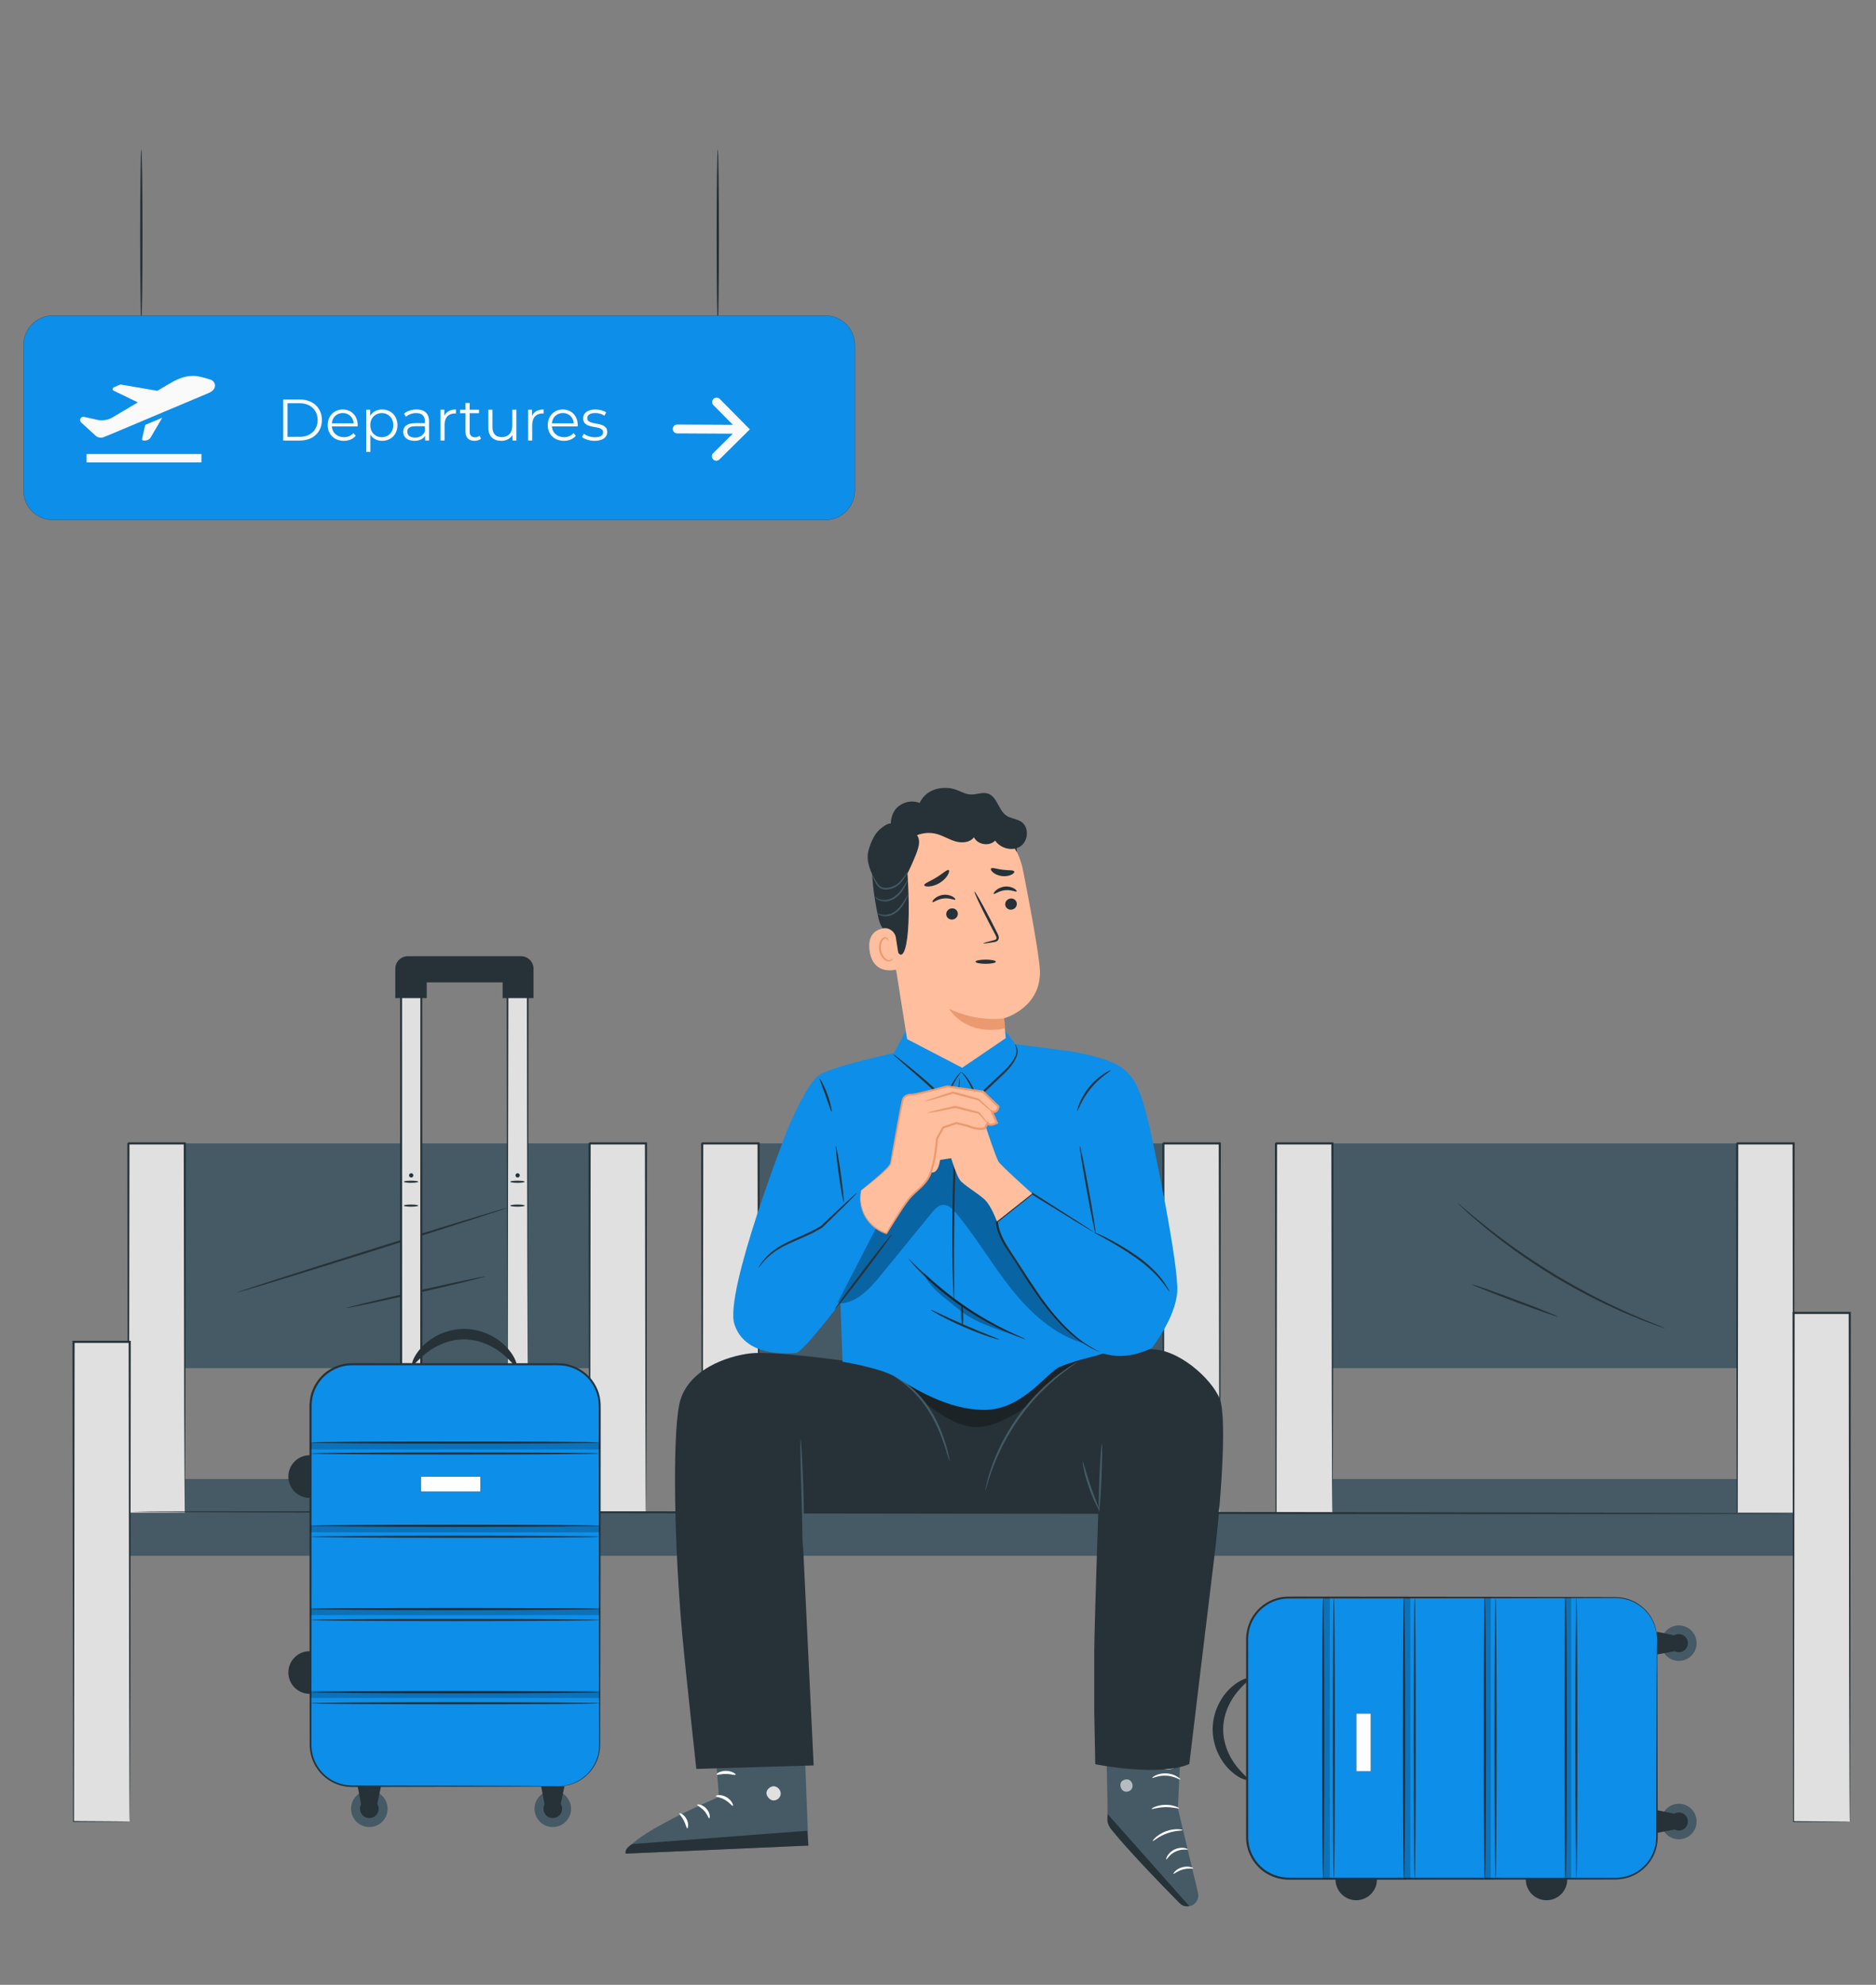 <svg width="452" height="478" viewBox="0 0 452 478" fill="none" xmlns="http://www.w3.org/2000/svg">
<rect x="0" y="0" width="452" height="478" fill="#808080" stroke="none"/>
<path d="M300.98 404.224C301.16 404.571 299.734 405.472 298.119 407.44C296.506 409.361 294.771 412.57 294.708 416.318C294.667 420.069 296.314 423.323 297.873 425.288C299.433 427.3 300.834 428.239 300.644 428.581C300.525 428.857 298.715 428.465 296.559 426.506C295.491 425.537 294.397 424.162 293.554 422.419C292.711 420.683 292.156 418.558 292.174 416.283C292.219 414.011 292.831 411.902 293.723 410.189C294.612 408.47 295.744 407.126 296.838 406.187C299.048 404.288 300.869 403.946 300.98 404.224Z" fill="#263238"/>
<path d="M399.231 394.71V442.441C399.231 447.956 394.76 452.427 389.245 452.427H310.469C304.954 452.427 300.484 447.956 300.484 442.441V394.71C300.484 389.195 304.954 384.724 310.469 384.724H389.245C394.76 384.724 399.231 389.195 399.231 394.71Z" fill="#0D8EE9"/>
<path d="M399.231 394.71C399.163 394.722 399.316 393.574 398.667 391.575C398.34 390.585 397.759 389.397 396.748 388.248C395.747 387.107 394.313 385.984 392.428 385.357C391.489 385.054 390.455 384.842 389.356 384.84C388.248 384.842 387.086 384.843 385.871 384.845C383.44 384.852 380.8 384.859 377.963 384.867C372.287 384.877 365.826 384.89 358.686 384.904C351.543 384.913 343.72 384.923 335.322 384.935C331.123 384.939 326.78 384.944 322.306 384.947C320.07 384.949 317.799 384.951 315.5 384.953C314.35 384.954 313.192 384.955 312.027 384.956C310.854 384.97 309.693 384.906 308.565 385.148C306.303 385.6 304.192 386.895 302.753 388.77C301.29 390.64 300.586 393.046 300.724 395.495C300.726 400.437 300.728 405.485 300.73 410.622C300.732 420.898 300.733 431.538 300.735 442.434C300.715 445.1 301.869 447.713 303.785 449.505C305.691 451.33 308.312 452.262 310.922 452.176C316.23 452.177 321.461 452.179 326.6 452.18C336.877 452.184 346.792 452.189 356.237 452.194C365.68 452.203 374.655 452.211 383.054 452.217C385.154 452.219 387.217 452.222 389.243 452.224C390.237 452.208 391.215 452.063 392.151 451.788C393.078 451.486 393.952 451.061 394.75 450.535C395.537 449.99 396.232 449.34 396.836 448.624C397.425 447.894 397.896 447.089 398.273 446.253C398.607 445.4 398.865 444.525 398.966 443.631C399.068 442.746 399.049 441.842 399.05 440.946C399.084 426.671 399.111 415.117 399.131 407.115C399.151 403.131 399.168 400.034 399.178 397.917C399.189 396.875 399.198 396.077 399.204 395.525C399.214 394.987 399.231 394.71 399.231 394.71C399.231 394.71 399.249 394.987 399.257 395.525C399.263 396.077 399.272 396.875 399.283 397.917C399.293 400.034 399.31 403.13 399.33 407.115C399.349 415.117 399.377 426.671 399.411 440.946C399.412 441.836 399.435 442.744 399.333 443.675C399.231 444.602 398.966 445.512 398.621 446.399C398.233 447.269 397.747 448.106 397.136 448.866C396.51 449.611 395.79 450.29 394.973 450.858C394.144 451.408 393.236 451.852 392.273 452.169C391.3 452.457 390.281 452.611 389.247 452.63C387.221 452.632 385.157 452.635 383.058 452.637C374.659 452.645 365.684 452.652 356.24 452.66C346.796 452.665 336.881 452.67 326.604 452.675C321.464 452.676 316.235 452.678 310.926 452.679C308.23 452.772 305.435 451.79 303.441 449.872C301.425 447.988 300.211 445.235 300.232 442.433C300.234 431.537 300.236 420.897 300.237 410.621C300.239 405.483 300.241 400.436 300.243 395.494C300.1 393.002 300.841 390.42 302.379 388.478C303.889 386.514 306.105 385.16 308.477 384.689C309.67 384.436 310.876 384.506 312.029 384.493C313.194 384.494 314.353 384.495 315.502 384.496C317.802 384.498 320.072 384.5 322.308 384.502C326.782 384.506 331.125 384.51 335.324 384.514C343.722 384.525 351.545 384.536 358.688 384.545C365.828 384.559 372.289 384.572 377.965 384.583C380.801 384.591 383.442 384.598 385.873 384.604C387.089 384.61 388.252 384.616 389.361 384.62C390.484 384.63 391.539 384.854 392.494 385.17C394.412 385.824 395.861 386.98 396.865 388.15C397.878 389.327 398.451 390.538 398.766 391.543C399.082 392.552 399.184 393.357 399.217 393.895C399.234 394.435 399.231 394.71 399.231 394.71Z" fill="#263238"/>
<path d="M404.5 434.39C406.861 434.39 408.775 436.304 408.775 438.665C408.775 441.026 406.861 442.94 404.5 442.94C402.139 442.94 400.225 441.026 400.225 438.665C400.225 436.303 402.139 434.39 404.5 434.39Z" fill="#455A64"/>
<path d="M331.755 452.427V452.631C331.755 455.387 329.52 457.62 326.765 457.62C324.009 457.62 321.776 455.386 321.776 452.631V452.427H331.755Z" fill="#263238"/>
<path d="M377.604 452.427V452.631C377.604 455.387 375.37 457.621 372.615 457.621C369.859 457.621 367.625 455.386 367.625 452.631V452.427H377.604Z" fill="#263238"/>
<path d="M399.232 441.396L405.507 440.203V437.235L399.232 435.932V441.396Z" fill="#263238"/>
<path d="M404.501 440.847C405.707 440.847 406.684 439.87 406.684 438.664C406.684 437.459 405.707 436.481 404.501 436.481C403.296 436.481 402.318 437.459 402.318 438.664C402.318 439.87 403.296 440.847 404.501 440.847Z" fill="#263238"/>
<path d="M404.5 391.437C406.861 391.437 408.775 393.351 408.775 395.712C408.775 398.073 406.861 399.987 404.5 399.987C402.139 399.987 400.225 398.073 400.225 395.712C400.225 393.35 402.139 391.437 404.5 391.437Z" fill="#455A64"/>
<path d="M399.232 398.442L405.507 397.249V394.281L399.232 392.979V398.442Z" fill="#263238"/>
<path d="M404.501 397.893C405.707 397.893 406.684 396.916 406.684 395.71C406.684 394.505 405.707 393.528 404.501 393.528C403.296 393.528 402.318 394.505 402.318 395.71C402.318 396.916 403.296 397.893 404.501 397.893Z" fill="#263238"/>
<path d="M321.372 384.724C321.513 384.724 321.625 399.882 321.625 418.574C321.625 437.273 321.512 452.427 321.372 452.427C321.233 452.427 321.119 437.273 321.119 418.574C321.119 399.882 321.232 384.724 321.372 384.724Z" fill="#263238"/>
<path d="M318.797 384.725C318.937 384.725 319.05 399.882 319.05 418.574C319.05 437.274 318.936 452.427 318.797 452.427C318.656 452.427 318.544 437.273 318.544 418.574C318.544 399.882 318.656 384.725 318.797 384.725Z" fill="#263238"/>
<path d="M340.853 384.725C340.993 384.725 341.106 399.882 341.106 418.574C341.106 437.274 340.992 452.427 340.853 452.427C340.714 452.427 340.6 437.273 340.6 418.574C340.599 399.882 340.713 384.725 340.853 384.725Z" fill="#263238"/>
<path d="M338.277 384.725C338.417 384.725 338.53 399.882 338.53 418.574C338.53 437.274 338.416 452.427 338.277 452.427C338.137 452.427 338.024 437.273 338.024 418.574C338.023 399.882 338.137 384.725 338.277 384.725Z" fill="#263238"/>
<path d="M360.331 384.724C360.472 384.724 360.584 399.882 360.584 418.574C360.584 437.273 360.472 452.427 360.331 452.427C360.191 452.427 360.078 437.273 360.078 418.574C360.078 399.882 360.191 384.724 360.331 384.724Z" fill="#263238"/>
<path d="M357.758 384.724C357.898 384.724 358.011 399.882 358.011 418.574C358.011 437.273 357.897 452.427 357.758 452.427C357.619 452.427 357.505 437.273 357.505 418.574C357.505 399.882 357.618 384.724 357.758 384.724Z" fill="#263238"/>
<path d="M379.814 384.724C379.954 384.724 380.067 399.882 380.067 418.574C380.067 437.273 379.953 452.427 379.814 452.427C379.674 452.427 379.561 437.273 379.561 418.574C379.56 399.882 379.674 384.724 379.814 384.724Z" fill="#263238"/>
<path d="M377.237 384.725C377.377 384.725 377.49 399.882 377.49 418.574C377.49 437.274 377.376 452.427 377.237 452.427C377.098 452.427 376.984 437.273 376.984 418.574C376.983 399.882 377.097 384.725 377.237 384.725Z" fill="#263238"/>
<path d="M326.776 412.655V426.577H330.295V412.655H326.776Z" fill="white"/>
<path d="M330.32 426.601H326.752V412.63H330.32V426.601ZM326.802 426.552H330.271V412.68H326.802V426.552Z" fill="#263238"/>
<g opacity="0.2">
<path d="M318.796 384.725L318.796 452.427L320.404 452.427L320.404 384.725L318.796 384.725Z" fill="black"/>
</g>
<g opacity="0.2">
<path d="M338.195 384.724L338.195 452.427L339.804 452.427L339.804 384.724L338.195 384.724Z" fill="black"/>
</g>
<g opacity="0.2">
<path d="M357.568 384.724V452.426H359.177V384.724H357.568Z" fill="black"/>
</g>
<g opacity="0.2">
<path d="M376.941 384.724V452.426H378.55V384.724H376.941Z" fill="black"/>
</g>
<path d="M142.028 356.178H44.522V364.514H142.028V356.178Z" fill="#455A64"/>
<path d="M142.03 275.359H43.823V329.484H142.03V275.359Z" fill="#455A64"/>
<path d="M44.522 275.359H30.936V364.514H44.522V275.359Z" fill="#E0E0E0"/>
<path d="M44.523 364.515C44.523 364.515 44.511 364.352 44.506 364.051C44.502 363.73 44.497 363.29 44.49 362.718C44.482 361.532 44.47 359.816 44.456 357.61C44.438 353.161 44.413 346.736 44.382 338.743C44.354 322.758 44.316 300.509 44.272 275.361L44.523 275.612C40.174 275.613 35.593 275.613 30.941 275.614H30.939H30.938L31.19 275.361C31.134 313.769 31.085 347.235 31.06 364.516L30.936 364.391C35.301 364.421 38.681 364.446 40.99 364.461C42.129 364.474 43.003 364.484 43.613 364.491C44.208 364.498 44.523 364.515 44.523 364.515C44.523 364.515 44.24 364.53 43.66 364.539C43.056 364.546 42.191 364.556 41.064 364.568C38.737 364.585 35.334 364.608 30.936 364.638L30.812 364.639V364.514C30.787 347.233 30.738 313.768 30.683 275.359L30.936 275.106H30.939H30.941C35.594 275.107 40.174 275.107 44.523 275.108H44.775L44.774 275.359C44.73 300.578 44.692 322.891 44.664 338.922C44.633 346.889 44.608 353.294 44.59 357.73C44.575 359.913 44.564 361.61 44.556 362.783C44.549 363.34 44.543 363.771 44.539 364.083C44.535 364.374 44.523 364.515 44.523 364.515Z" fill="#263238"/>
<path d="M155.642 275.359H142.055V364.514H155.642V275.359Z" fill="#E0E0E0"/>
<path d="M155.642 364.515C155.642 364.515 155.63 364.352 155.626 364.051C155.622 363.73 155.616 363.29 155.609 362.718C155.601 361.532 155.59 359.816 155.575 357.61C155.557 353.161 155.533 346.736 155.501 338.743C155.473 322.758 155.435 300.509 155.391 275.361L155.642 275.612C151.293 275.613 146.712 275.613 142.061 275.614H142.058H142.057H142.056L142.309 275.361C142.253 313.769 142.205 347.235 142.179 364.516L142.055 364.391C146.42 364.421 149.8 364.446 152.11 364.461C153.248 364.474 154.122 364.484 154.732 364.491C155.327 364.498 155.642 364.515 155.642 364.515C155.642 364.515 155.359 364.53 154.779 364.539C154.175 364.546 153.31 364.556 152.184 364.568C149.857 364.585 146.453 364.608 142.056 364.638L141.931 364.639V364.514C141.906 347.233 141.857 313.768 141.802 275.359L142.056 275.106H142.057H142.058H142.061C146.713 275.107 151.293 275.107 155.642 275.108H155.894L155.893 275.359C155.849 300.578 155.811 322.891 155.783 338.922C155.752 346.889 155.727 353.294 155.71 357.73C155.696 359.913 155.684 361.61 155.676 362.783C155.669 363.34 155.664 363.771 155.66 364.083C155.654 364.374 155.642 364.515 155.642 364.515Z" fill="#263238"/>
<path d="M280.28 356.178H182.773V364.514H280.28V356.178Z" fill="#263238"/>
<path d="M280.28 275.359H182.073V329.484H280.28V275.359Z" fill="#455A64"/>
<path d="M182.773 275.359H169.187V364.514H182.773V275.359Z" fill="#E0E0E0"/>
<path d="M182.775 364.515C182.775 364.515 182.763 364.352 182.758 364.051C182.754 363.73 182.748 363.29 182.742 362.718C182.734 361.532 182.722 359.816 182.708 357.61C182.69 353.161 182.666 346.736 182.634 338.743C182.606 322.758 182.567 300.509 182.524 275.361L182.775 275.612C178.426 275.613 173.845 275.613 169.193 275.614H169.19H169.188L169.441 275.361C169.386 313.769 169.337 347.235 169.312 364.516L169.187 364.391C173.553 364.421 176.933 364.446 179.243 364.461C180.382 364.474 181.256 364.484 181.866 364.491C182.459 364.498 182.775 364.515 182.775 364.515C182.775 364.515 182.492 364.53 181.912 364.539C181.307 364.546 180.443 364.556 179.316 364.568C176.989 364.585 173.585 364.608 169.188 364.638L169.064 364.639V364.514C169.038 347.233 168.99 313.768 168.934 275.359L169.188 275.106H169.189H169.193C173.846 275.107 178.426 275.107 182.775 275.108H183.027V275.359C182.983 300.578 182.945 322.891 182.917 338.922C182.886 346.889 182.86 353.294 182.844 357.73C182.829 359.913 182.818 361.61 182.81 362.783C182.803 363.34 182.797 363.771 182.793 364.083C182.786 364.374 182.775 364.515 182.775 364.515Z" fill="#263238"/>
<path d="M293.891 275.359H280.304V364.514H293.891V275.359Z" fill="#E0E0E0"/>
<path d="M293.89 364.515C293.89 364.515 293.878 364.353 293.873 364.051C293.869 363.731 293.863 363.29 293.856 362.719C293.849 361.532 293.837 359.817 293.822 357.61C293.805 353.161 293.78 346.736 293.748 338.744C293.721 322.758 293.682 300.509 293.638 275.361L293.89 275.612C289.54 275.613 284.96 275.613 280.308 275.614H280.305H280.304L280.556 275.361C280.501 313.769 280.452 347.236 280.427 364.516L280.302 364.392C284.668 364.422 288.048 364.446 290.357 364.462C291.496 364.474 292.369 364.484 292.98 364.492C293.574 364.499 293.89 364.515 293.89 364.515C293.89 364.515 293.606 364.531 293.026 364.539C292.422 364.546 291.558 364.556 290.431 364.569C288.104 364.585 284.701 364.609 280.303 364.639L280.179 364.64V364.514C280.153 347.234 280.105 313.768 280.049 275.359L280.303 275.106H280.305H280.308C284.961 275.107 289.54 275.107 293.89 275.108H294.142L294.141 275.359C294.097 300.578 294.059 322.891 294.031 338.922C293.999 346.889 293.974 353.294 293.957 357.73C293.942 359.913 293.93 361.61 293.923 362.783C293.916 363.34 293.91 363.772 293.906 364.083C293.901 364.374 293.89 364.515 293.89 364.515Z" fill="#263238"/>
<path d="M418.531 356.178H321.025V364.514H418.531V356.178Z" fill="#455A64"/>
<path d="M418.531 275.359H320.324V329.484H418.531V275.359Z" fill="#455A64"/>
<path d="M321.026 275.359H307.44V364.514H321.026V275.359Z" fill="#E0E0E0"/>
<path d="M321.027 364.515C321.027 364.515 321.016 364.352 321.011 364.051C321.007 363.73 321.001 363.29 320.994 362.718C320.986 361.532 320.975 359.816 320.96 357.61C320.943 353.161 320.918 346.736 320.886 338.743C320.858 322.758 320.82 300.509 320.776 275.361L321.027 275.612C316.678 275.613 312.098 275.613 307.446 275.614H307.443H307.442H307.441L307.694 275.361C307.639 313.769 307.59 347.235 307.565 364.516L307.44 364.391C311.806 364.421 315.185 364.446 317.495 364.461C318.633 364.474 319.507 364.484 320.117 364.491C320.712 364.498 321.027 364.515 321.027 364.515C321.027 364.515 320.744 364.53 320.164 364.539C319.56 364.546 318.696 364.556 317.569 364.568C315.242 364.585 311.838 364.608 307.441 364.638L307.316 364.639V364.514C307.291 347.233 307.242 313.768 307.187 275.359L307.441 275.106H307.442H307.443H307.446C312.099 275.107 316.678 275.107 321.027 275.108H321.279L321.278 275.359C321.235 300.578 321.197 322.891 321.168 338.922C321.137 346.889 321.112 353.294 321.095 357.73C321.08 359.913 321.068 361.61 321.06 362.783C321.054 363.34 321.048 363.771 321.044 364.083C321.039 364.374 321.027 364.515 321.027 364.515Z" fill="#263238"/>
<path d="M432.143 275.359H418.557V364.514H432.143V275.359Z" fill="#E0E0E0"/>
<path d="M432.143 364.515C432.143 364.515 432.132 364.352 432.127 364.051C432.123 363.731 432.117 363.29 432.11 362.718C432.102 361.532 432.091 359.817 432.076 357.61C432.059 353.161 432.034 346.736 432.002 338.744C431.974 322.758 431.936 300.509 431.892 275.361L432.143 275.612C427.794 275.613 423.214 275.613 418.562 275.614H418.559H418.557L418.81 275.361C418.754 313.769 418.706 347.235 418.681 364.516L418.556 364.391C422.922 364.422 426.301 364.446 428.612 364.461C429.75 364.474 430.624 364.484 431.234 364.492C431.828 364.498 432.143 364.515 432.143 364.515C432.143 364.515 431.86 364.531 431.279 364.539C430.676 364.546 429.811 364.556 428.684 364.568C426.357 364.585 422.953 364.608 418.556 364.639L418.431 364.64V364.514C418.406 347.233 418.357 313.768 418.302 275.359L418.556 275.106H418.557H418.561C423.214 275.107 427.793 275.107 432.142 275.108H432.394V275.359C432.351 300.578 432.312 322.891 432.284 338.922C432.253 346.889 432.228 353.294 432.21 357.73C432.196 359.913 432.184 361.61 432.176 362.783C432.17 363.34 432.164 363.771 432.16 364.083C432.155 364.374 432.143 364.515 432.143 364.515Z" fill="#263238"/>
<path d="M434.631 364.276H20.241V374.682H434.631V364.276Z" fill="#455A64"/>
<path d="M445.677 316.183H432.142V438.69H445.677V316.183Z" fill="#E0E0E0"/>
<path d="M445.676 438.69C445.676 438.69 445.665 438.469 445.659 438.053C445.655 437.624 445.649 437.013 445.641 436.217C445.633 434.593 445.622 432.224 445.606 429.171C445.589 423.044 445.563 414.183 445.531 403.173C445.504 381.166 445.466 350.577 445.423 316.182L445.675 316.434C441.361 316.434 436.781 316.435 432.147 316.435H432.14L432.394 316.182C432.329 370.385 432.275 417.158 432.249 438.689L432.14 438.58C436.524 438.607 439.892 438.627 442.183 438.642C443.317 438.654 444.181 438.661 444.781 438.667C445.368 438.676 445.676 438.69 445.676 438.69C445.676 438.69 445.395 438.703 444.821 438.711C444.227 438.717 443.371 438.726 442.247 438.736C439.941 438.75 436.552 438.771 432.141 438.799L432.032 438.8V438.69C432.007 417.159 431.952 370.386 431.888 316.183V315.93H432.142H432.149C436.783 315.93 441.363 315.931 445.677 315.931H445.93V316.183C445.887 350.65 445.849 381.303 445.822 403.357C445.79 414.343 445.765 423.183 445.747 429.296C445.733 432.324 445.72 434.673 445.712 436.284C445.704 437.066 445.7 437.666 445.695 438.087C445.688 438.492 445.676 438.69 445.676 438.69Z" fill="#263238"/>
<path d="M31.254 323.154H17.719V438.657H31.254V323.154Z" fill="#E0E0E0"/>
<path d="M31.255 438.657C31.255 438.657 31.244 438.447 31.238 438.056C31.234 437.649 31.228 437.075 31.22 436.326C31.212 434.794 31.201 432.563 31.185 429.687C31.168 423.913 31.142 415.563 31.11 405.188C31.083 384.445 31.045 355.608 31.002 323.154L31.254 323.406C26.937 323.406 22.36 323.407 17.725 323.407H17.719L17.973 323.154C17.91 374.043 17.856 418.027 17.83 438.657L17.719 438.546C22.104 438.573 25.471 438.594 27.762 438.609C28.896 438.621 29.76 438.629 30.361 438.635C30.947 438.643 31.255 438.657 31.255 438.657C31.255 438.657 30.975 438.67 30.401 438.678C29.807 438.684 28.951 438.693 27.828 438.704C25.521 438.719 22.133 438.74 17.72 438.768L17.608 438.769V438.657C17.583 418.027 17.529 374.043 17.466 323.154V322.901H17.72H17.726C22.36 322.901 26.937 322.901 31.255 322.901H31.507V323.154C31.464 355.68 31.427 384.582 31.398 405.37C31.367 415.721 31.342 424.051 31.324 429.812C31.309 432.663 31.298 434.874 31.289 436.393C31.282 437.128 31.277 437.692 31.272 438.091C31.267 438.471 31.255 438.657 31.255 438.657Z" fill="#263238"/>
<path d="M432.142 364.514C432.142 364.654 342.529 364.665 232.011 364.539C121.456 364.413 31.862 364.198 31.862 364.058C31.862 363.917 121.456 363.907 232.012 364.032C342.529 364.159 432.142 364.375 432.142 364.514Z" fill="#263238"/>
<path d="M122.113 290.888C122.154 291.021 107.616 295.698 89.644 301.333C71.665 306.97 57.062 311.43 57.02 311.295C56.978 311.162 71.514 306.486 89.492 300.849C107.463 295.216 122.071 290.755 122.113 290.888Z" fill="#263238"/>
<path d="M116.948 307.402C116.979 307.538 109.509 309.35 100.266 311.448C91.02 313.547 83.501 315.136 83.47 315C83.439 314.864 90.907 313.052 100.153 310.954C109.397 308.856 116.917 307.265 116.948 307.402Z" fill="#263238"/>
<path d="M401.24 319.904C401.234 319.92 401.035 319.864 400.662 319.742C400.238 319.597 399.7 319.412 399.036 319.185C397.625 318.699 395.608 317.924 393.144 316.901C390.676 315.885 387.781 314.567 384.617 313.002C381.464 311.416 378.047 309.569 374.554 307.472C371.068 305.359 367.84 303.198 364.965 301.148C362.105 299.078 359.589 297.132 357.539 295.423C355.483 293.721 353.857 292.298 352.77 291.276C352.259 290.795 351.845 290.405 351.519 290.099C351.236 289.825 351.094 289.675 351.106 289.663C351.118 289.65 351.283 289.775 351.588 290.023C351.929 290.311 352.364 290.677 352.901 291.128C354.027 292.103 355.686 293.481 357.764 295.145C359.839 296.814 362.37 298.725 365.235 300.768C368.116 302.79 371.34 304.931 374.814 307.038C378.296 309.127 381.694 310.98 384.826 312.585C387.97 314.167 390.84 315.514 393.284 316.571C395.725 317.634 397.718 318.459 399.105 319C399.756 319.264 400.282 319.478 400.696 319.646C401.059 319.799 401.246 319.887 401.24 319.904Z" fill="#263238"/>
<path d="M375.286 317.06C375.237 317.191 370.578 315.565 364.881 313.428C359.182 311.291 354.603 309.452 354.653 309.321C354.701 309.19 359.36 310.816 365.059 312.953C370.755 315.09 375.334 316.928 375.286 317.06Z" fill="#263238"/>
<path d="M171.412 410.096L173.229 432.734C173.229 432.734 150.828 442.184 150.757 446.4L194.779 444.455L193.396 409.065L171.412 410.096Z" fill="#455A64"/>
<path d="M186.749 430.224C187.611 430.42 188.242 431.351 188.083 432.221C187.924 433.09 186.982 433.74 186.116 433.56C185.25 433.38 184.458 432.285 184.714 431.439C184.97 430.593 186.118 429.891 186.915 430.273" fill="#E0E0E0"/>
<path d="M194.757 444.454L194.478 440.892L152.375 444.09C152.375 444.09 150.453 445.029 150.735 446.4L194.757 444.454Z" fill="#263238"/>
<path d="M172.488 432.542C172.504 432.757 173.583 432.806 174.671 433.451C175.776 434.067 176.363 434.974 176.557 434.88C176.754 434.829 176.376 433.559 175.045 432.801C173.721 432.033 172.432 432.346 172.488 432.542Z" fill="white"/>
<path d="M167.971 434.655C167.931 434.865 168.878 435.19 169.649 436.067C170.445 436.922 170.672 437.897 170.885 437.877C171.089 437.903 171.182 436.638 170.203 435.565C169.235 434.484 167.967 434.45 167.971 434.655Z" fill="white"/>
<path d="M165.577 440.298C165.775 440.335 166.026 439.248 165.422 438.096C164.827 436.939 163.792 436.518 163.709 436.702C163.596 436.884 164.276 437.488 164.758 438.441C165.262 439.382 165.363 440.286 165.577 440.298Z" fill="white"/>
<path d="M172.653 427.336C172.752 427.528 173.724 427.188 174.944 427.216C176.163 427.22 177.127 427.586 177.231 427.397C177.349 427.237 176.39 426.482 174.955 426.468C173.518 426.443 172.54 427.172 172.653 427.336Z" fill="white"/>
<path d="M284.98 410.143L283.799 435.528L288.654 455.876C289.004 457.342 288.039 458.798 286.552 459.048C285.72 459.187 284.877 458.922 284.281 458.322C280.492 454.512 266.623 440.428 266.814 438.575C267.035 436.429 266.283 411.715 266.283 411.715L284.98 410.143Z" fill="#455A64"/>
<path d="M286.549 459.047L266.851 436.86L266.826 437.936C266.805 438.866 267.108 439.775 267.695 440.498C269.264 442.432 273.711 447.677 284.202 458.32C284.812 458.939 285.697 459.213 286.549 459.047Z" fill="#263238"/>
<g opacity="0.6">
<path d="M272.262 428.788C272.889 429.243 273.074 430.21 272.645 430.855C272.216 431.499 271.233 431.695 270.599 431.252C269.966 430.808 269.708 429.653 270.206 429.061C270.704 428.469 271.871 428.301 272.379 428.884" fill="white"/>
</g>
<path d="M280.998 447.809C281.141 447.883 281.745 446.565 283.273 445.886C284.78 445.16 286.175 445.552 286.211 445.395C286.234 445.333 285.917 445.128 285.325 445.03C284.738 444.929 283.876 444.992 283.038 445.379C282.201 445.768 281.596 446.384 281.293 446.897C280.985 447.413 280.936 447.787 280.998 447.809Z" fill="white"/>
<path d="M282.737 451.254C282.856 451.367 283.691 450.56 285.013 450.215C286.329 449.84 287.457 450.11 287.502 449.953C287.578 449.825 286.368 449.257 284.866 449.675C283.36 450.078 282.607 451.183 282.737 451.254Z" fill="white"/>
<path d="M277.741 443.369C277.858 443.493 279.135 442.245 281.145 441.528C283.145 440.78 284.925 440.908 284.935 440.739C284.979 440.604 283.1 440.206 280.954 441.004C278.8 441.779 277.62 443.295 277.741 443.369Z" fill="white"/>
<path d="M277.454 435.623C277.518 435.777 278.935 435.223 280.764 435.201C282.591 435.153 284.029 435.651 284.087 435.494C284.16 435.372 282.717 434.595 280.753 434.642C278.788 434.672 277.376 435.502 277.454 435.623Z" fill="white"/>
<path d="M277.608 428.162C277.683 428.311 279.115 427.497 281.041 427.63C282.971 427.722 284.298 428.695 284.39 428.556C284.433 428.504 284.163 428.178 283.585 427.826C283.012 427.474 282.112 427.135 281.074 427.073C280.035 427.014 279.102 427.245 278.492 427.529C277.877 427.812 277.571 428.104 277.608 428.162Z" fill="white"/>
<path d="M281.035 426.21C281.067 426.211 281.134 425.872 281.093 425.25C281.051 424.633 280.894 423.724 280.388 422.715C280.124 422.236 279.853 421.623 279.152 421.271C278.804 421.094 278.276 421.147 277.968 421.477C277.661 421.797 277.557 422.212 277.539 422.614C277.527 424.227 278.874 425.82 280.683 426.095C282.499 426.338 284.174 425.336 284.928 423.961C285.094 423.604 285.214 423.165 285.027 422.731C284.843 422.293 284.331 422.109 283.967 422.163C283.209 422.257 282.723 422.682 282.272 422.993C281.38 423.676 280.82 424.404 280.492 424.926C280.161 425.452 280.052 425.78 280.081 425.794C280.168 425.863 280.752 424.562 282.505 423.311C282.946 423.025 283.456 422.661 284 422.623C284.265 422.603 284.49 422.714 284.58 422.93C284.672 423.137 284.612 423.454 284.468 423.735C283.831 424.86 282.299 425.77 280.767 425.542C279.241 425.326 278.058 423.924 278.056 422.626C278.059 422.314 278.15 422.001 278.321 421.819C278.49 421.64 278.742 421.597 278.973 421.697C279.463 421.908 279.782 422.449 280.043 422.9C281.066 424.791 280.921 426.234 281.035 426.21Z" fill="white"/>
<path d="M203.31 327.705C203.31 327.705 186.229 325.278 180.734 325.928C175.238 326.578 165.341 329.847 163.65 338.302C161.959 346.758 162.489 373.055 164.429 394.21C165.126 401.8 167.766 425.999 167.766 425.999L196.038 425.153L193.417 370.758V364.058L228.802 361.983L234.364 361.732L264.655 362.938C264.655 362.938 263.642 393.048 263.643 397.91C263.643 402.763 263.643 412.109 263.643 412.109L263.889 424.869C263.889 424.869 279.363 427.986 286.55 424.815C286.55 424.815 291.664 382.188 292.51 375.473C293.89 364.516 295.792 341.772 293.89 336.91C291.987 332.048 283.585 324.425 276.762 324.974C269.94 325.523 231.256 327.425 231.256 327.425L203.31 327.705Z" fill="#263238"/>
<g opacity="0.3">
<path d="M250.479 327.644C247.025 328.869 243.795 330.652 240.393 332.017C236.991 333.381 233.296 334.333 229.673 333.776C225.498 333.136 219.557 330.632 215.403 331.396L219.611 334.48C222.406 337.655 224.466 339.363 228.137 341.433C230.428 342.724 232.973 343.735 235.603 343.679C237.918 343.629 240.134 342.758 242.218 341.751C245.161 340.328 248.006 338.567 250.139 336.088C251.493 334.513 253.162 332.677 254.798 331.397C257.033 329.648 259.41 328.549 261.266 326.764C257.737 325.771 253.934 326.419 250.479 327.644Z" fill="black"/>
</g>
<path d="M192.904 346.596C192.939 346.595 192.983 346.957 193.034 347.611C193.082 348.379 193.14 349.302 193.208 350.384C193.335 352.727 193.488 355.964 193.592 359.544C193.698 363.124 193.718 366.368 193.672 368.716C193.65 369.889 193.617 370.839 193.575 371.495C193.535 372.151 193.496 372.513 193.461 372.512C193.426 372.511 193.398 372.148 193.378 371.492C193.36 370.724 193.339 369.799 193.314 368.716C193.252 366.245 193.173 363.069 193.086 359.557C192.981 355.982 192.885 352.742 192.851 350.396C192.833 349.223 192.829 348.273 192.838 347.617C192.847 346.96 192.869 346.597 192.904 346.596Z" fill="#455A64"/>
<path d="M228.802 351.913C228.722 351.933 228.369 350.561 227.661 348.398C226.953 346.239 225.845 343.278 224.058 340.314C222.286 337.336 220.093 335.054 218.348 333.613C216.591 332.176 215.352 331.483 215.404 331.397C215.422 331.367 215.739 331.522 216.301 331.834C216.873 332.13 217.648 332.646 218.572 333.333C220.4 334.721 222.689 337.021 224.492 340.052C226.311 343.07 227.378 346.092 228.004 348.293C228.321 349.395 228.535 350.298 228.658 350.926C228.783 351.554 228.836 351.904 228.802 351.913Z" fill="#455A64"/>
<path d="M259.84 327.857C259.858 327.887 259.413 328.214 258.594 328.779C258.182 329.056 257.681 329.402 257.124 329.835C256.563 330.263 255.903 330.721 255.228 331.3C253.838 332.404 252.27 333.825 250.623 335.494C249.001 337.186 247.314 339.139 245.721 341.327C244.148 343.529 242.825 345.746 241.73 347.82C240.666 349.909 239.812 351.845 239.204 353.513C238.867 354.335 238.64 355.106 238.411 355.774C238.175 356.439 238.006 357.023 237.873 357.502C237.595 358.457 237.425 358.982 237.391 358.974C237.357 358.966 237.462 358.425 237.682 357.451C237.786 356.963 237.929 356.368 238.139 355.69C238.345 355.011 238.549 354.226 238.866 353.39C239.437 351.695 240.263 349.727 241.315 347.607C242.396 345.502 243.72 343.255 245.31 341.03C246.918 338.821 248.633 336.856 250.289 335.166C251.97 333.5 253.577 332.094 255.005 331.019C255.699 330.455 256.378 330.013 256.958 329.604C257.535 329.191 258.054 328.867 258.485 328.614C259.341 328.098 259.821 327.827 259.84 327.857Z" fill="#455A64"/>
<path d="M232.549 338.308C232.491 338.328 232.064 337.3 231.554 335.575C231.043 333.853 230.479 331.424 230.138 328.698C229.8 325.97 229.751 323.478 229.824 321.683C229.896 319.886 230.058 318.784 230.119 318.789C230.197 318.795 230.162 319.903 230.183 321.687C230.201 323.472 230.307 325.936 230.641 328.636C230.979 331.334 231.481 333.749 231.9 335.484C232.319 337.218 232.623 338.284 232.549 338.308Z" fill="#263238"/>
<path d="M265.477 347.712C265.617 347.718 265.579 351.396 265.393 355.928C265.206 360.461 264.942 364.13 264.802 364.124C264.662 364.119 264.7 360.441 264.887 355.907C265.072 351.376 265.337 347.707 265.477 347.712Z" fill="#455A64"/>
<path d="M260.862 352.021C261.007 351.989 261.673 354.677 262.783 357.895C263.883 361.118 265.008 363.647 264.874 363.712C264.757 363.772 263.416 361.317 262.305 358.059C261.183 354.807 260.734 352.044 260.862 352.021Z" fill="#455A64"/>
<path d="M215.404 253.588C215.404 253.588 200.525 256.796 197.387 258.887C194.249 260.98 189.615 272.312 189.615 272.312C189.615 272.312 174.441 311.178 176.951 318.919C179.462 326.66 189.293 326.032 191.803 325.823C194.314 325.613 214.606 297.581 214.606 297.581C214.606 297.581 205.611 293.607 207.702 285.448L203.314 289.912L207.984 264.54L215.404 253.588Z" fill="#0D8EE9"/>
<path d="M276.272 268.546C273.485 257.963 271.5 255.744 258.336 253.232L244.592 251.445L242.322 248.371H218.173L215.405 253.587L212.795 254.529L201.323 275.012L202.338 309.723L202.997 327.939C202.997 327.939 212.201 329.404 215.967 331.71C219.732 334.017 228.265 339.655 237.393 339.526C246.475 339.396 252.2 330.531 255.337 329.174C258.475 327.817 263.971 326.514 263.971 326.514L265.86 325.927C264.841 325.581 266.745 326.449 265.86 325.927C271.718 327.913 277.575 324.566 277.575 324.566C277.575 324.566 283.224 317.365 283.643 311.089C284.061 304.814 277.831 274.464 276.272 268.546Z" fill="#0D8EE9"/>
<path d="M206.487 287.26C206.508 287.281 206.3 287.521 205.902 287.94C205.429 288.422 204.852 289.009 204.169 289.704C202.68 291.193 200.574 293.257 198.145 295.605L198.125 295.624L198.102 295.638C197.189 296.182 196.216 296.734 195.183 297.221C193.296 298.14 191.441 298.857 189.82 299.626C188.192 300.381 186.823 301.237 185.784 302.098C183.694 303.824 182.874 305.363 182.772 305.281C182.743 305.261 182.958 304.898 183.376 304.251C183.825 303.631 184.5 302.728 185.552 301.824C186.587 300.906 187.979 299.993 189.618 299.205C191.25 298.404 193.1 297.672 194.963 296.765C195.986 296.282 196.942 295.743 197.846 295.214L197.805 295.247C200.25 292.918 202.401 290.899 203.95 289.474C204.673 288.82 205.283 288.269 205.785 287.815C206.219 287.435 206.467 287.238 206.487 287.26Z" fill="#263238"/>
<path d="M281.77 311.089C281.694 311.134 281.054 309.976 279.701 308.349C278.363 306.714 276.236 304.684 273.583 302.845C270.928 300.991 268.399 299.5 266.545 298.463C264.69 297.425 263.524 296.81 263.557 296.743C263.572 296.712 263.883 296.825 264.431 297.062C264.979 297.3 265.761 297.665 266.714 298.146C268.619 299.107 271.197 300.56 273.874 302.429C276.564 304.294 278.696 306.408 279.982 308.125C280.632 308.98 281.095 309.715 281.383 310.242C281.669 310.768 281.798 311.074 281.77 311.089Z" fill="#263238"/>
<path d="M260.156 275.962C260.294 275.937 261.259 280.636 262.312 286.458C263.366 292.28 264.108 297.02 263.971 297.044C263.833 297.069 262.867 292.371 261.814 286.547C260.76 280.727 260.018 275.988 260.156 275.962Z" fill="#263238"/>
<path d="M263.559 296.744C263.553 296.754 263.453 296.705 263.266 296.602C263.046 296.475 262.779 296.32 262.45 296.131C261.697 295.677 260.672 295.06 259.392 294.289C256.728 292.647 253.01 290.357 248.581 287.629L248.834 287.616C246.248 289.673 243.386 291.949 240.346 294.366L240.44 294.15C240.607 296.125 241.473 298.063 242.57 299.885C243.813 301.907 245.158 303.837 246.364 305.742C247.587 307.639 248.774 309.46 249.947 311.165C252.276 314.586 254.622 317.492 256.839 319.691C259.044 321.905 261.126 323.374 262.629 324.259C264.126 325.161 265.02 325.548 264.994 325.602C264.987 325.618 264.762 325.526 264.341 325.337C263.925 325.135 263.282 324.891 262.53 324.431C260.985 323.592 258.847 322.151 256.589 319.948C254.318 317.761 251.923 314.852 249.562 311.432C248.375 309.727 247.176 307.905 245.947 306.013C244.732 304.107 243.4 302.204 242.135 300.145C241.022 298.293 240.115 296.281 239.944 294.191L239.933 294.057L240.038 293.974C243.09 291.574 245.965 289.313 248.562 287.269L248.685 287.172L248.816 287.255C253.205 290.046 256.889 292.389 259.529 294.069C260.782 294.883 261.785 295.535 262.523 296.014C262.837 296.226 263.093 296.401 263.303 296.543C263.478 296.665 263.565 296.733 263.559 296.744Z" fill="#263238"/>
<g opacity="0.3">
<path d="M202.478 313.91C206.554 313.69 209.626 310.268 212.209 307.107C216.315 302.083 220.421 297.058 224.526 292.034C225.214 291.192 226.017 290.285 227.098 290.174C228.404 290.04 229.492 291.109 230.336 292.115C235.143 297.848 238.902 304.383 243.544 310.25C248.187 316.116 253.995 321.457 261.184 323.525C256.825 319.937 252.86 315.879 249.607 311.09C245.375 304.86 240.735 299.558 240.192 294.169C239.601 288.295 233.353 283.021 230.366 279.356C229.445 278.225 228.392 277.015 226.952 276.784C225.176 276.5 223.568 277.804 222.319 279.097C216.678 284.938 212.872 292.265 209.145 299.479C206.721 304.17 204.298 308.863 201.874 313.555" fill="black"/>
</g>
<path d="M214.88 297.23C214.991 297.315 212.003 301.436 208.206 306.435C204.409 311.435 201.241 315.419 201.13 315.335C201.018 315.25 204.005 311.129 207.803 306.128C211.6 301.129 214.769 297.145 214.88 297.23Z" fill="#263238"/>
<path d="M203.281 289.535C203.142 289.554 202.608 286.532 202.087 282.784C201.567 279.035 201.256 275.982 201.395 275.963C201.534 275.944 202.069 278.966 202.59 282.715C203.11 286.461 203.421 289.515 203.281 289.535Z" fill="#263238"/>
<path d="M267.646 257.76C267.738 257.897 265.114 259.289 262.854 262.061C260.56 264.806 259.694 267.645 259.542 267.582C259.484 267.566 259.621 266.838 260.067 265.728C260.509 264.622 261.301 263.152 262.464 261.739C263.63 260.329 264.923 259.272 265.926 258.628C266.93 257.98 267.62 257.707 267.646 257.76Z" fill="#263238"/>
<path d="M200.371 267.732C200.23 267.766 199.688 265.948 198.891 263.756C198.101 261.561 197.353 259.818 197.483 259.753C197.603 259.692 198.565 261.357 199.368 263.583C200.177 265.806 200.503 267.703 200.371 267.732Z" fill="#263238"/>
<path d="M244.592 251.446C244.617 251.436 244.812 251.718 245.021 252.308C245.119 252.603 245.218 252.992 245.182 253.453C245.153 253.914 244.978 254.412 244.734 254.913C244.268 255.928 243.459 257.016 242.433 258.053C241.403 259.091 240.235 260.163 239.022 261.314C237.792 262.461 236.62 263.551 235.542 264.556L235.303 264.779L235.173 264.489C234.283 262.503 233.55 260.843 232.826 259.777C232.128 258.7 231.544 258.21 231.588 258.161C231.603 258.143 231.765 258.246 232.036 258.477C232.302 258.712 232.664 259.089 233.057 259.617C233.864 260.658 234.681 262.347 235.592 264.285L235.224 264.218C236.294 263.204 237.456 262.102 238.676 260.946C241.09 258.64 243.48 256.721 244.416 254.753C244.671 254.28 244.85 253.834 244.902 253.427C244.96 253.019 244.898 252.656 244.834 252.366C244.689 251.779 244.552 251.462 244.592 251.446Z" fill="#263238"/>
<path d="M231.586 258.159C231.633 258.206 231.045 258.782 230.345 259.98C229.621 261.165 228.856 262.972 227.952 265.111L227.813 265.44L227.562 265.177C226.633 264.198 225.563 263.168 224.419 262.117C221.918 259.824 219.567 257.837 217.891 256.368C217.051 255.635 216.377 255.035 215.92 254.611C215.462 254.186 215.221 253.939 215.243 253.911C215.266 253.885 215.551 254.082 216.047 254.459C216.627 254.916 217.318 255.46 218.122 256.092C219.857 257.492 222.248 259.439 224.763 261.743C225.913 262.801 226.983 263.847 227.909 264.854L227.52 264.919C228.451 262.808 229.292 260.988 230.1 259.824C230.496 259.238 230.856 258.805 231.129 258.536C231.401 258.265 231.569 258.142 231.586 258.159Z" fill="#263238"/>
<path d="M247.109 322.55C247.096 322.583 246.637 322.431 245.816 322.127C244.994 321.831 243.823 321.347 242.399 320.703C239.548 319.417 235.712 317.386 231.771 314.682C227.832 311.969 224.563 309.114 222.342 306.913C221.229 305.813 220.359 304.894 219.788 304.232C219.212 303.574 218.905 303.2 218.932 303.177C218.957 303.154 219.312 303.483 219.931 304.097C220.545 304.716 221.451 305.593 222.59 306.654C224.864 308.779 228.147 311.57 232.058 314.264C235.973 316.95 239.752 319.016 242.551 320.379C243.95 321.062 245.094 321.594 245.891 321.945C246.686 322.304 247.121 322.517 247.109 322.55Z" fill="#263238"/>
<path d="M240.734 322.593C240.713 322.657 239.736 322.398 238.189 321.879C236.643 321.36 234.531 320.569 232.247 319.579C229.963 318.586 227.943 317.583 226.509 316.808C225.073 316.032 224.218 315.496 224.25 315.437C224.284 315.373 225.199 315.797 226.67 316.488C228.142 317.179 230.176 318.126 232.45 319.114C234.723 320.1 236.804 320.941 238.314 321.543C239.823 322.146 240.758 322.524 240.734 322.593Z" fill="#263238"/>
<path d="M229.835 312.99C229.818 312.99 229.796 312.805 229.772 312.449C229.75 312.038 229.722 311.523 229.688 310.893C229.624 309.542 229.563 307.585 229.511 305.167C229.407 300.331 229.379 293.647 229.567 286.267C229.758 278.886 230.128 272.211 230.48 267.387C230.655 264.974 230.817 263.024 230.95 261.678C231.016 261.052 231.069 260.54 231.113 260.129C231.156 259.776 231.187 259.59 231.205 259.592C231.222 259.593 231.225 259.781 231.215 260.137C231.198 260.548 231.174 261.063 231.147 261.693C231.07 263.114 230.965 265.049 230.838 267.409C230.578 272.236 230.265 278.906 230.074 286.281C229.886 293.653 229.858 300.33 229.869 305.163C229.876 307.527 229.882 309.466 229.886 310.888C229.881 311.518 229.877 312.033 229.874 312.445C229.866 312.803 229.853 312.989 229.835 312.99Z" fill="#263238"/>
<path d="M231.884 319.057C231.744 319.061 231.602 318.015 231.566 316.72C231.53 315.426 231.613 314.374 231.753 314.37C231.894 314.366 232.036 315.412 232.072 316.707C232.108 318.001 232.024 319.053 231.884 319.057Z" fill="#263238"/>
<path d="M240.193 294.169C240.193 294.169 238.86 290.394 237.247 288.892C235.632 287.389 232.125 285.329 231.29 284.216C230.455 283.102 229.174 278.928 229.174 278.928L226.502 279.332C226.502 279.332 226.129 282.84 224.284 282.303L222.55 279.985L223.218 270.188L225.055 267.627L231.346 266.848L236.467 267.572L237.522 271.398C237.522 271.398 239.953 278.705 240.548 279.707C241.142 280.709 248.699 287.442 248.699 287.442" fill="#FFBE9D"/>
<path d="M207.468 286.678C207.468 286.678 214.388 281.423 214.608 280.159C214.828 278.894 217.25 265.413 217.566 264.675C217.882 263.938 218.83 263.516 219.567 263.623C220.305 263.728 228.204 261.622 228.204 261.622L236.841 262.886L240.548 266.467C240.548 266.467 240.422 268.258 238.948 267.626L240.188 270.419C240.188 270.419 238.437 271.348 237.971 270.523L237.262 271.734C237.262 271.734 235.683 272.26 233.049 271.102L230.416 270.471L227.256 271.524L225.782 274.151C225.782 274.151 225.255 281.635 223.359 284.163C221.464 286.691 220.2 286.997 218.409 289.477C216.618 291.957 213.589 297.046 213.589 297.046C209.434 295.749 206.816 291.651 207.382 287.336L207.468 286.678Z" fill="#FFBE9D"/>
<path d="M207.469 286.678C207.482 286.686 207.457 286.947 207.415 287.436C207.387 287.931 207.319 288.67 207.46 289.615C207.593 290.553 207.899 291.706 208.596 292.882C209.277 294.055 210.35 295.266 211.866 296.117C212.236 296.341 212.648 296.519 213.069 296.686L213.392 296.801L213.556 296.859L213.637 296.888C213.264 297.03 213.537 296.921 213.455 296.951L213.461 296.941L213.473 296.921L213.495 296.884C213.617 296.679 213.74 296.473 213.863 296.265C214.367 295.434 214.894 294.567 215.441 293.667C215.995 292.771 216.577 291.843 217.2 290.895C217.828 289.954 218.471 288.959 219.3 288.051C220.12 287.134 221.114 286.37 221.975 285.46C222.408 285.006 222.818 284.518 223.2 284.001C223.557 283.495 223.819 282.899 224.049 282.286C224.903 279.792 225.291 276.996 225.542 274.133L225.547 274.077L225.572 274.032C226.032 273.21 226.535 272.311 227.044 271.402L227.09 271.319L227.181 271.289C228.172 270.957 229.25 270.597 230.34 270.232L230.407 270.21L230.477 270.227C231.304 270.424 232.203 270.639 233.11 270.856L233.132 270.861L233.153 270.871C234.357 271.394 235.858 271.794 237.185 271.493L237.047 271.605C237.27 271.223 237.512 270.809 237.754 270.394L237.994 269.983L238.193 270.397C238.361 270.743 239.127 270.605 239.684 270.369C239.817 270.315 239.954 270.254 240.072 270.193L239.959 270.52C239.541 269.58 239.129 268.65 238.719 267.727L238.46 267.145L239.05 267.392C239.383 267.532 239.713 267.557 239.921 267.359C240.138 267.165 240.264 266.783 240.299 266.448L240.375 266.646C239.12 265.433 237.884 264.237 236.67 263.063L236.807 263.13C233.822 262.689 230.936 262.263 228.172 261.855L228.267 261.85C225.66 262.528 223.155 263.181 220.715 263.686C220.406 263.744 220.106 263.802 219.776 263.835C219.563 263.848 219.436 263.82 219.308 263.823C219.175 263.827 219.039 263.845 218.907 263.877C218.385 264.009 217.891 264.357 217.737 264.842C217.453 265.927 217.242 267.092 217.022 268.171C216.194 272.54 215.464 276.392 214.857 279.597C214.82 279.797 214.783 279.994 214.746 280.189L214.614 280.506L214.439 280.754C214.2 281.074 213.939 281.348 213.68 281.608C213.163 282.127 212.651 282.581 212.169 282.998C211.204 283.83 210.353 284.51 209.658 285.056C208.962 285.601 208.417 286.008 208.048 286.281C207.877 286.403 207.737 286.502 207.623 286.584C207.524 286.654 207.476 286.679 207.469 286.678C207.457 286.67 207.645 286.511 207.997 286.221C208.377 285.908 208.898 285.481 209.559 284.937C210.237 284.373 211.071 283.677 212.018 282.831C212.49 282.407 212.992 281.946 213.493 281.429C213.743 281.171 213.997 280.896 214.214 280.597L214.372 280.369L214.467 280.141C214.501 279.947 214.535 279.749 214.569 279.55C215.123 276.344 215.801 272.479 216.629 268.098C216.849 266.995 217.032 265.895 217.341 264.7C217.557 264.047 218.172 263.624 218.802 263.46C218.964 263.419 219.13 263.397 219.3 263.391C219.477 263.389 219.653 263.416 219.746 263.401C220.024 263.371 220.33 263.312 220.629 263.255C223.037 262.743 225.548 262.078 228.144 261.393L228.192 261.38L228.241 261.387C231.006 261.788 233.893 262.207 236.879 262.64L236.957 262.651L237.015 262.707C238.23 263.88 239.468 265.073 240.725 266.285L240.815 266.372L240.801 266.484C240.746 266.93 240.632 267.372 240.256 267.736C239.85 268.12 239.235 268.034 238.85 267.857L239.181 267.522C239.591 268.445 240.004 269.375 240.422 270.314L240.519 270.533L240.309 270.641C240.162 270.716 240.022 270.778 239.873 270.839C239.544 270.965 239.207 271.078 238.836 271.107C238.654 271.128 238.452 271.109 238.254 271.051C238.049 270.987 237.865 270.83 237.752 270.646L238.191 270.649C237.948 271.064 237.707 271.478 237.483 271.86L237.428 271.953L237.345 271.971C235.735 272.332 234.237 271.868 232.951 271.329L232.993 271.344C232.086 271.126 231.186 270.909 230.36 270.71L230.497 270.704C229.407 271.066 228.327 271.425 227.336 271.754L227.472 271.642C226.961 272.55 226.456 273.447 225.994 274.267L226.024 274.166C225.759 277.071 225.366 279.867 224.475 282.441C223.57 285.156 221.181 286.613 219.604 288.329C218.799 289.199 218.157 290.174 217.523 291.109C216.896 292.048 216.308 292.968 215.747 293.859C215.193 294.752 214.659 295.613 214.148 296.437C214.023 296.644 213.898 296.848 213.775 297.051L213.751 297.089L213.74 297.108L213.734 297.118C213.648 297.153 213.918 297.053 213.54 297.199L213.455 297.168L213.287 297.105L212.953 296.983C212.518 296.804 212.095 296.616 211.714 296.378C210.156 295.478 209.069 294.214 208.391 292.999C207.695 291.779 207.408 290.593 207.298 289.634C207.179 288.67 207.276 287.922 207.331 287.425C207.362 287.175 207.401 286.984 207.423 286.859C207.448 286.735 207.463 286.674 207.469 286.678Z" fill="#EB996E"/>
<path d="M238.947 267.625C238.885 267.694 237.554 266.623 235.599 264.951L235.686 264.998C234.356 264.646 232.866 264.253 231.273 263.832C230.685 263.669 230.112 263.512 229.554 263.358L229.693 263.355C227.767 263.948 226.074 264.446 224.857 264.783C223.641 265.119 222.901 265.293 222.883 265.234C222.864 265.176 223.571 264.895 224.761 264.476C225.951 264.057 227.626 263.497 229.544 262.882L229.612 262.861L229.683 262.88C230.242 263.031 230.816 263.186 231.406 263.344C232.992 263.791 234.475 264.208 235.798 264.58L235.85 264.595L235.885 264.627C237.783 266.364 239.008 267.556 238.947 267.625Z" fill="#EB996E"/>
<path d="M237.97 270.522C237.905 270.576 237.015 269.643 235.685 268.149L235.79 268.214C234.515 267.92 232.929 267.534 231.217 267.096C230.839 266.999 230.469 266.903 230.114 266.812L230.229 266.814C228.331 267.215 226.648 267.547 225.437 267.763C224.227 267.979 223.487 268.078 223.474 268.016C223.461 267.953 224.175 267.739 225.367 267.437C226.559 267.134 228.228 266.742 230.123 266.323L230.181 266.311L230.239 266.325C230.594 266.415 230.965 266.509 231.343 266.605C233.055 267.042 234.633 267.464 235.892 267.817L235.959 267.836L235.997 267.882C237.256 269.438 238.034 270.468 237.97 270.522Z" fill="#EB996E"/>
<g opacity="0.3">
<path d="M222.618 306.522C222.618 306.522 235.107 318.403 246.148 322.026C249.219 323.034 239.544 320.263 234.967 317.899C232.095 316.416 231.464 315.611 228.909 313.633C226.438 311.719 223.87 309.685 222.617 306.823" fill="black"/>
</g>
<path d="M242.325 250.008L241.872 245.254C241.872 245.254 251.498 242.606 250.495 232.794C250.011 228.055 248.22 218.377 246.497 209.637C244.645 200.241 235.886 193.844 226.371 194.935L225.426 195.043C215.3 196.808 211.14 206.393 213.185 216.467L218.554 250.246L231.824 257.144L242.325 250.008Z" fill="#FFBE9D"/>
<path d="M241.954 245.229C241.954 245.229 235.74 246.323 228.684 242.944C228.684 242.944 232.512 249.649 242.188 247.646L241.954 245.229Z" fill="#EB996E"/>
<path d="M244.978 217.491C245.089 218.226 244.558 218.927 243.791 219.057C243.026 219.187 242.315 218.697 242.204 217.962C242.093 217.226 242.624 216.524 243.389 216.394C244.156 216.264 244.867 216.755 244.978 217.491Z" fill="#263238"/>
<path d="M244.949 214.672C244.796 214.875 243.647 214.212 242.142 214.388C240.635 214.543 239.619 215.445 239.435 215.279C239.346 215.207 239.485 214.856 239.926 214.452C240.36 214.048 241.129 213.617 242.067 213.512C243.005 213.41 243.834 213.665 244.328 213.966C244.831 214.269 245.026 214.58 244.949 214.672Z" fill="#263238"/>
<path d="M230.77 219.869C230.881 220.605 230.349 221.305 229.583 221.435C228.818 221.564 228.107 221.075 227.996 220.338C227.885 219.602 228.417 218.901 229.182 218.771C229.948 218.642 230.659 219.132 230.77 219.869Z" fill="#263238"/>
<path d="M230.179 216.651C230.027 216.853 228.875 216.19 227.371 216.368C225.865 216.522 224.848 217.423 224.665 217.258C224.575 217.186 224.712 216.837 225.155 216.431C225.589 216.028 226.358 215.596 227.296 215.492C228.234 215.39 229.063 215.644 229.558 215.945C230.06 216.248 230.255 216.559 230.179 216.651Z" fill="#263238"/>
<path d="M236.92 227.191C236.902 227.106 237.82 226.837 239.315 226.469C239.695 226.385 240.05 226.267 240.085 225.997C240.143 225.709 239.935 225.313 239.697 224.887C239.229 223.998 238.739 223.066 238.225 222.089C236.168 218.102 234.632 214.805 234.793 214.723C234.954 214.642 236.753 217.808 238.809 221.795C239.307 222.779 239.783 223.718 240.236 224.615C240.431 225.035 240.739 225.503 240.608 226.101C240.537 226.4 240.279 226.641 240.041 226.736C239.802 226.839 239.587 226.868 239.399 226.901C237.88 227.161 236.935 227.276 236.92 227.191Z" fill="#263238"/>
<path d="M222.678 213.167C222.638 212.731 224.09 212.263 225.607 211.312C227.145 210.391 228.22 209.309 228.591 209.544C228.761 209.659 228.7 210.116 228.346 210.724C227.995 211.329 227.327 212.062 226.412 212.624C225.496 213.183 224.54 213.447 223.841 213.484C223.138 213.524 222.703 213.371 222.678 213.167Z" fill="#263238"/>
<path d="M238.789 209.147C239.113 208.833 240.216 209.301 241.582 209.452C242.944 209.647 244.131 209.47 244.363 209.855C244.463 210.041 244.247 210.366 243.709 210.64C243.178 210.915 242.318 211.097 241.381 210.978C240.444 210.858 239.659 210.468 239.218 210.07C238.77 209.671 238.645 209.302 238.789 209.147Z" fill="#263238"/>
<path d="M245.037 205.251C245.037 205.251 241.749 199.411 238.626 198.318C234.845 196.995 233.753 201.104 230.231 200.542C226.708 199.979 223.097 198.707 219.911 201.746C216.424 205.073 218.444 206.893 218.707 211.269C219.772 229.005 217.125 234.359 215.257 226.161C215.053 225.263 212.445 224.829 211.63 221.029C210.574 216.101 209.689 210.072 210.394 206.408C210.99 203.319 212.454 201.065 215.241 198.445C219.64 194.309 226.241 193.474 230.779 193.411C235.32 193.349 244.565 197.521 245.037 205.251Z" fill="#263238"/>
<path d="M215.857 225.824C215.622 224.318 214.182 223.274 212.691 223.59C210.884 223.974 208.969 225.245 209.522 229.007C210.504 235.682 217.003 233.318 216.987 233.126C216.975 232.994 216.292 228.613 215.857 225.824Z" fill="#FFBE9D"/>
<path d="M215.161 230.827C215.129 230.81 215.057 230.925 214.873 231.045C214.695 231.161 214.374 231.269 214.007 231.191C213.264 231.036 212.506 230.003 212.296 228.805C212.19 228.201 212.232 227.604 212.377 227.093C212.51 226.574 212.774 226.187 213.12 226.072C213.461 225.939 213.744 226.114 213.852 226.29C213.969 226.463 213.947 226.602 213.984 226.609C214.005 226.623 214.11 226.476 214.017 226.208C213.969 226.08 213.868 225.934 213.693 225.829C213.514 225.721 213.269 225.69 213.025 225.754C212.516 225.865 212.122 226.407 211.964 226.967C211.777 227.534 211.714 228.208 211.834 228.886C212.075 230.225 212.948 231.382 213.955 231.52C214.442 231.573 214.813 231.374 214.992 231.187C215.173 230.99 215.186 230.835 215.161 230.827Z" fill="#EB996E"/>
<path d="M246.054 197.896C244.977 197.178 243.55 197.147 242.479 196.42C240.531 195.095 240.267 191.847 238.027 191.12C236.699 190.689 235.272 191.393 233.877 191.328C231.622 191.223 230.658 189.577 227.25 189.761C222.824 190.001 221.59 193.38 221.59 193.38C221.59 193.38 219.081 192.201 216.522 194.149C214.595 195.618 214.619 198.34 214.619 198.34C214.619 198.34 213.897 198.026 211.868 199.826C210.577 200.97 209.605 203.335 209.208 205.014C208.616 207.515 209.833 210.051 211.013 212.333C211.651 213.569 212.434 214.924 213.775 215.292C215.411 215.742 217.105 214.387 217.642 212.777C218.179 211.168 219.082 209.53 219.758 207.974C220.93 205.273 222.145 202.748 220.937 201.13C222.438 200.551 224.109 200.414 225.664 200.833C227.234 201.255 228.634 202.168 230.195 202.622C231.756 203.076 233.694 202.934 234.665 201.63C235.542 203.453 238.374 203.901 239.771 202.438C241.083 204.351 243.973 205.104 245.888 203.794C247.801 202.488 247.984 199.183 246.054 197.896Z" fill="#263238"/>
<path d="M210.253 210.795C210.313 210.761 210.616 211.365 211.118 212.288C211.38 212.735 211.732 213.267 212.302 213.584C212.873 213.903 213.636 213.892 214.397 213.706C215.159 213.519 215.836 213.168 216.362 212.741C216.883 212.31 217.283 211.817 217.604 211.401C218.235 210.555 218.598 209.996 218.652 210.03C218.692 210.055 218.42 210.658 217.835 211.565C217.535 212.013 217.153 212.539 216.599 213.024C216.044 213.502 215.315 213.894 214.493 214.095C213.688 214.294 212.795 214.307 212.121 213.905C211.454 213.505 211.109 212.899 210.868 212.421C210.416 211.436 210.216 210.817 210.253 210.795Z" fill="#455A64"/>
<path d="M210.797 215.965C210.844 215.909 211.256 216.39 212.167 216.626C212.616 216.741 213.179 216.786 213.779 216.673C214.378 216.563 215.007 216.28 215.585 215.865C216.75 215.022 217.462 213.872 217.961 213.06C218.452 212.232 218.751 211.708 218.803 211.735C218.849 211.758 218.644 212.322 218.209 213.197C217.768 214.052 217.07 215.282 215.819 216.19C215.198 216.636 214.507 216.936 213.84 217.037C213.176 217.14 212.562 217.058 212.085 216.898C211.113 216.562 210.76 215.977 210.797 215.965Z" fill="#455A64"/>
<path d="M211.261 219.805C211.301 219.747 211.74 220.139 212.609 220.28C213.467 220.441 214.725 220.216 215.78 219.369C216.846 218.544 217.506 217.467 217.976 216.704C218.439 215.929 218.726 215.441 218.779 215.468C218.824 215.491 218.63 216.02 218.225 216.841C217.812 217.646 217.169 218.798 216.025 219.687C215.457 220.124 214.824 220.433 214.207 220.565C213.591 220.701 213.012 220.669 212.553 220.558C211.617 220.325 211.226 219.825 211.261 219.805Z" fill="#455A64"/>
<path d="M239.939 231.603C239.939 231.884 238.841 232.11 237.488 232.11C236.135 232.11 235.037 231.884 235.037 231.603C235.037 231.324 236.135 231.096 237.488 231.096C238.841 231.097 239.939 231.324 239.939 231.603Z" fill="#263238"/>
<path d="M34.054 77.241C33.897 77.241 33.769 68.008 33.769 56.621C33.769 45.23 33.897 36 34.054 36C34.211 36 34.339 45.23 34.339 56.621C34.339 68.007 34.211 77.241 34.054 77.241Z" fill="#263238"/>
<path d="M172.94 77.847C172.782 77.847 172.655 68.478 172.655 56.924C172.655 45.366 172.782 36 172.94 36C173.098 36 173.225 45.367 173.225 56.924C173.225 68.478 173.098 77.847 172.94 77.847Z" fill="#263238"/>
<path d="M198.858 125.22H12.755C8.836 125.22 5.659 122.043 5.659 118.125V83.09C5.659 79.171 8.836 75.994 12.755 75.994H198.857C202.775 75.994 205.952 79.171 205.952 83.09V118.126C205.952 122.043 202.776 125.22 198.858 125.22Z" fill="#0D8EE9"/>
<path d="M198.858 125.244H12.754C8.829 125.244 5.636 122.05 5.636 118.125V83.09C5.636 79.164 8.83 75.971 12.754 75.971H198.857C202.783 75.971 205.976 79.165 205.976 83.09V118.125C205.977 122.05 202.784 125.244 198.858 125.244ZM12.754 76.019C8.856 76.019 5.683 79.19 5.683 83.09V118.125C5.683 122.024 8.855 125.196 12.754 125.196H198.857C202.755 125.196 205.928 122.025 205.928 118.125V83.09C205.928 79.191 202.755 76.019 198.857 76.019H12.754Z" fill="#263238"/>
<path d="M68.236 96.209H72.263C75.427 96.209 77.561 98.243 77.561 101.154C77.561 104.065 75.427 106.1 72.263 106.1H68.236V96.209ZM72.205 105.195C74.833 105.195 76.528 103.528 76.528 101.154C76.528 98.781 74.833 97.114 72.205 97.114H69.28V105.196L72.205 105.195Z" fill="#FAFAFA"/>
<path d="M86.168 102.694H79.95C80.063 104.248 81.25 105.28 82.875 105.28C83.779 105.28 84.584 104.955 85.151 104.305L85.715 104.955C85.051 105.746 84.02 106.169 82.846 106.169C80.529 106.169 78.947 104.587 78.947 102.383C78.947 100.178 80.486 98.61 82.578 98.61C84.669 98.61 86.181 100.15 86.181 102.383C86.181 102.468 86.168 102.58 86.168 102.694ZM79.95 101.945H85.221C85.093 100.49 84.034 99.472 82.579 99.472C81.137 99.472 80.078 100.49 79.95 101.945Z" fill="#FAFAFA"/>
<path d="M95.762 102.383C95.762 104.643 94.18 106.169 92.061 106.169C90.874 106.169 89.856 105.66 89.235 104.7V108.84H88.232V98.667H89.193V100.137C89.8 99.148 90.831 98.611 92.061 98.611C94.18 98.611 95.762 100.137 95.762 102.383ZM94.759 102.383C94.759 100.659 93.559 99.487 91.99 99.487C90.407 99.487 89.221 100.659 89.221 102.383C89.221 104.12 90.407 105.279 91.99 105.279C93.559 105.28 94.759 104.121 94.759 102.383Z" fill="#FAFAFA"/>
<path d="M103.379 101.493V106.099H102.419V104.941C101.967 105.704 101.09 106.17 99.861 106.17C98.179 106.17 97.148 105.294 97.148 104.009C97.148 102.864 97.883 101.904 100.016 101.904H102.377V101.451C102.377 100.179 101.656 99.487 100.272 99.487C99.311 99.487 98.406 99.826 97.799 100.363L97.346 99.614C98.096 98.979 99.197 98.611 100.37 98.611C102.291 98.611 103.379 99.571 103.379 101.493ZM102.376 103.867V102.652H100.044C98.603 102.652 98.137 103.217 98.137 103.981C98.137 104.842 98.829 105.379 100.016 105.379C101.147 105.378 101.98 104.841 102.376 103.867Z" fill="#FAFAFA"/>
<path d="M109.852 98.611V99.586C109.768 99.586 109.682 99.571 109.612 99.571C108.059 99.571 107.112 100.56 107.112 102.313V106.099H106.109V98.667H107.069V100.123C107.535 99.133 108.482 98.611 109.852 98.611Z" fill="#FAFAFA"/>
<path d="M115.901 105.647C115.506 106 114.912 106.169 114.332 106.169C112.933 106.169 112.156 105.378 112.156 104.008V99.515H110.828V98.666H112.156V97.042H113.159V98.666H115.419V99.515H113.159V103.951C113.159 104.827 113.611 105.308 114.445 105.308C114.854 105.308 115.265 105.18 115.546 104.926L115.901 105.647Z" fill="#FAFAFA"/>
<path d="M124.422 98.667V106.099H123.461V104.743C122.94 105.647 121.978 106.169 120.791 106.169C118.898 106.169 117.654 105.11 117.654 102.976V98.667H118.658V102.878C118.658 104.46 119.476 105.265 120.89 105.265C122.443 105.265 123.419 104.263 123.419 102.567V98.666L124.422 98.667Z" fill="#FAFAFA"/>
<path d="M130.979 98.611V99.586C130.895 99.586 130.811 99.571 130.739 99.571C129.186 99.571 128.239 100.56 128.239 102.313V106.099H127.236V98.667H128.196V100.123C128.662 99.133 129.609 98.611 130.979 98.611Z" fill="#FAFAFA"/>
<path d="M139.19 102.694H132.972C133.085 104.248 134.273 105.28 135.898 105.28C136.802 105.28 137.607 104.955 138.173 104.305L138.738 104.955C138.074 105.746 137.042 106.169 135.869 106.169C133.552 106.169 131.969 104.587 131.969 102.383C131.969 100.178 133.509 98.61 135.6 98.61C137.691 98.61 139.204 100.15 139.204 102.383C139.204 102.468 139.19 102.58 139.19 102.694ZM132.972 101.945H138.243C138.116 100.49 137.056 99.472 135.601 99.472C134.16 99.472 133.1 100.49 132.972 101.945Z" fill="#FAFAFA"/>
<path d="M140.222 105.252L140.675 104.46C141.267 104.927 142.271 105.293 143.316 105.293C144.73 105.293 145.308 104.813 145.308 104.079C145.308 102.143 140.491 103.669 140.491 100.73C140.491 99.516 141.536 98.611 143.429 98.611C144.389 98.611 145.435 98.878 146.057 99.304L145.619 100.108C144.969 99.656 144.192 99.473 143.429 99.473C142.087 99.473 141.493 99.996 141.493 100.702C141.493 102.709 146.311 101.196 146.311 104.051C146.311 105.337 145.18 106.17 143.245 106.17C142.017 106.169 140.829 105.774 140.222 105.252Z" fill="#FAFAFA"/>
<path d="M171.902 96.062C171.483 96.478 171.479 97.155 171.895 97.575L176.576 102.304L163.17 102.235C162.579 102.232 162.098 102.709 162.095 103.299C162.092 103.89 162.569 104.372 163.159 104.375L176.565 104.444L171.836 109.125C171.416 109.54 171.413 110.218 171.828 110.638C172.244 111.058 172.921 111.061 173.342 110.646L180.667 103.396L173.417 96.071C172.999 95.649 172.322 95.645 171.902 96.062Z" fill="#FAFAFA"/>
<path d="M48.532 109.342H20.851V111.352H48.532V109.342Z" fill="#FAFAFA"/>
<path d="M51.552 92.053C51.403 91.837 51.21 91.666 50.994 91.522C50.992 91.521 48.167 90.515 46.592 90.515C44.192 90.515 42.395 91.453 40.396 92.638C39.661 93.074 38.817 93.575 37.918 94.109C37.91 94.114 37.899 94.116 37.89 94.114L29.195 92.62C29.055 92.596 28.911 92.614 28.783 92.672L27.4 93.3C27.062 93.453 27.056 93.931 27.39 94.091L33.141 96.869C33.17 96.882 33.171 96.924 33.144 96.941C29.93 98.847 27.178 100.479 27.178 100.479C27.148 100.497 27.119 100.515 27.088 100.533C25.965 101.179 24.638 101.383 23.367 101.095L20.291 100.398C20.135 100.363 19.97 100.362 19.82 100.416C19.258 100.616 19.118 101.336 19.551 101.734L23.005 104.902C23.546 105.398 24.325 105.539 25.005 105.262L26.723 104.565L36.485 100.455L50.281 94.647C51.649 94.093 52.18 92.967 51.552 92.053Z" fill="#FAFAFA"/>
<path d="M39.09 100.607L34.997 102.319L34.223 105.706C34.177 105.904 34.327 106.093 34.53 106.095L34.932 106.099C35.482 106.104 35.997 105.825 36.292 105.36L39.09 100.607Z" fill="#FAFAFA"/>
<path d="M127.148 328.543H122.282V236.16H101.505V328.543H96.639V231.294H127.148V328.543Z" fill="#E0E0E0"/>
<path d="M127.148 328.543C127.148 328.543 127.133 327.927 127.125 326.754C127.119 325.573 127.111 323.838 127.101 321.577C127.088 317.039 127.07 310.392 127.046 301.909C127.02 284.954 126.983 260.669 126.937 231.294L127.147 231.504C117.606 231.51 107.357 231.517 96.639 231.525L96.868 231.295C96.875 259.154 96.884 290.558 96.892 323.668C96.892 325.306 96.892 326.94 96.892 328.545L96.639 328.292C98.283 328.292 99.899 328.292 101.505 328.292L101.252 328.545C101.262 295.163 101.272 263.758 101.281 236.162V235.937H101.505C108.745 235.942 115.654 235.947 122.282 235.952H122.492V236.162C122.412 282.924 122.355 316.597 122.334 328.545L122.282 328.492C123.883 328.506 125.091 328.515 125.911 328.522C126.727 328.53 127.148 328.543 127.148 328.543C127.148 328.543 126.752 328.555 125.942 328.565C125.115 328.572 123.897 328.582 122.283 328.595H122.23V328.542C122.21 316.593 122.152 282.921 122.072 236.159L122.283 236.369C115.655 236.374 108.746 236.379 101.506 236.384L101.729 236.16C101.738 263.757 101.748 295.162 101.759 328.543V328.796H101.506C99.9 328.796 98.284 328.796 96.64 328.796H96.387V328.543C96.387 326.938 96.387 325.304 96.387 323.666C96.395 290.556 96.403 259.152 96.41 231.293V231.063H96.64C107.358 231.07 117.608 231.077 127.148 231.083H127.359V231.293C127.313 260.724 127.276 285.055 127.25 302.04C127.226 310.503 127.208 317.134 127.195 321.66C127.184 323.905 127.177 325.627 127.171 326.799C127.164 327.958 127.148 328.543 127.148 328.543Z" fill="#263238"/>
<path d="M95.245 240.366V233.294C95.245 231.627 96.597 230.275 98.264 230.275H125.525C127.192 230.275 128.544 231.627 128.544 233.294V240.366H121.102V236.582H102.813V240.366H95.245Z" fill="#263238"/>
<path d="M100.79 284.597C100.79 284.738 100.005 284.85 99.036 284.85C98.067 284.85 97.281 284.737 97.281 284.597C97.281 284.457 98.067 284.344 99.036 284.344C100.005 284.343 100.79 284.457 100.79 284.597Z" fill="#263238"/>
<path d="M99.036 290.597C100.005 290.597 100.79 290.484 100.79 290.344C100.79 290.204 100.005 290.091 99.036 290.091C98.067 290.091 97.281 290.204 97.281 290.344C97.281 290.484 98.067 290.597 99.036 290.597Z" fill="#263238"/>
<path d="M99.073 283.572C99.358 283.572 99.588 283.341 99.588 283.057C99.588 282.773 99.358 282.542 99.073 282.542C98.789 282.542 98.559 282.773 98.559 283.057C98.559 283.341 98.789 283.572 99.073 283.572Z" fill="#263238"/>
<path d="M126.436 284.597C126.436 284.738 125.651 284.85 124.682 284.85C123.712 284.85 122.927 284.737 122.927 284.597C122.927 284.457 123.712 284.344 124.682 284.344C125.651 284.343 126.436 284.457 126.436 284.597Z" fill="#263238"/>
<path d="M126.436 290.344C126.436 290.484 125.651 290.597 124.682 290.597C123.712 290.597 122.927 290.483 122.927 290.344C122.927 290.205 123.712 290.091 124.682 290.091C125.651 290.091 126.436 290.205 126.436 290.344Z" fill="#263238"/>
<path d="M124.717 283.572C125.002 283.572 125.232 283.341 125.232 283.057C125.232 282.773 125.002 282.542 124.717 282.542C124.433 282.542 124.203 282.773 124.203 283.057C124.203 283.341 124.433 283.572 124.717 283.572Z" fill="#263238"/>
<path d="M124.428 329.053C124.08 329.234 123.161 327.76 121.137 326.089C119.161 324.421 115.853 322.626 111.982 322.561C108.11 322.519 104.754 324.224 102.732 325.836C100.662 327.451 99.704 328.898 99.36 328.707C99.086 328.59 99.498 326.733 101.515 324.522C102.512 323.427 103.925 322.306 105.717 321.443C107.501 320.577 109.684 320.009 112.017 320.027C114.35 320.073 116.515 320.702 118.275 321.615C120.041 322.527 121.424 323.687 122.39 324.809C124.345 327.074 124.706 328.943 124.428 329.053Z" fill="#263238"/>
<path d="M134.512 430.171H84.806C79.291 430.171 74.82 425.701 74.82 420.186V338.528C74.82 333.013 79.291 328.543 84.806 328.543H134.512C140.027 328.543 144.498 333.013 144.498 338.528V420.186C144.498 425.701 140.027 430.171 134.512 430.171Z" fill="#0D8EE9"/>
<path d="M134.511 430.171C134.498 430.098 135.686 430.271 137.739 429.574C138.754 429.224 139.97 428.607 141.134 427.544C142.304 426.5 143.396 424.969 143.983 423.011C144.597 421.049 144.324 418.725 144.376 416.227C144.37 413.721 144.363 410.999 144.355 408.076C144.344 402.225 144.332 395.566 144.318 388.206C144.308 380.843 144.299 372.779 144.287 364.123C144.283 359.794 144.278 355.317 144.274 350.707C144.272 348.401 144.27 346.062 144.268 343.69C144.267 342.505 144.266 341.311 144.265 340.11C144.257 338.9 144.31 337.706 144.06 336.543C143.579 334.213 142.192 332.055 140.214 330.635C139.229 329.923 138.103 329.393 136.912 329.094C135.717 328.774 134.482 328.772 133.198 328.785C128.102 328.787 122.901 328.789 117.605 328.791C107.013 328.793 96.046 328.795 84.814 328.796C82.066 328.779 79.379 330.007 77.578 332.027C76.673 333.03 75.981 334.219 75.562 335.494C75.119 336.78 75.04 338.103 75.072 339.48C75.071 344.951 75.07 350.343 75.069 355.64C75.064 366.233 75.059 376.453 75.054 386.188C75.046 395.923 75.038 405.173 75.031 413.831C75.029 415.995 75.027 418.123 75.025 420.211C75.04 422.26 75.682 424.256 76.835 425.856C77.975 427.461 79.577 428.688 81.348 429.345C82.226 429.699 83.156 429.875 84.074 429.952C84.989 430.024 85.938 429.979 86.853 429.994C101.568 430.028 113.477 430.056 121.725 430.075C125.833 430.096 129.025 430.112 131.206 430.123C132.28 430.133 133.102 430.142 133.672 430.148C134.227 430.154 134.511 430.171 134.511 430.171C134.511 430.171 134.227 430.189 133.672 430.198C133.102 430.204 132.28 430.212 131.206 430.223C129.025 430.234 125.832 430.25 121.725 430.271C113.477 430.29 101.568 430.317 86.853 430.351C85.928 430.339 85.012 430.387 84.047 430.317C83.093 430.241 82.128 430.06 81.215 429.696C79.374 429.019 77.706 427.748 76.516 426.083C75.313 424.422 74.637 422.344 74.618 420.212C74.615 418.124 74.612 415.996 74.609 413.831C74.601 405.173 74.594 395.923 74.586 386.188C74.581 376.453 74.576 366.233 74.571 355.64C74.57 350.343 74.568 344.951 74.567 339.48C74.533 338.129 74.615 336.668 75.081 335.336C75.523 333.994 76.25 332.744 77.202 331.688C79.094 329.565 81.924 328.271 84.813 328.29C96.045 328.292 107.012 328.294 117.604 328.295C122.9 328.297 128.102 328.298 133.197 328.3C134.454 328.289 135.78 328.292 137.029 328.627C138.279 328.944 139.46 329.5 140.492 330.249C142.565 331.741 144.016 334.005 144.517 336.448C144.779 337.677 144.72 338.921 144.728 340.109C144.727 341.31 144.726 342.504 144.725 343.689C144.723 346.06 144.721 348.399 144.719 350.706C144.715 355.317 144.71 359.793 144.706 364.122C144.696 372.778 144.685 380.841 144.675 388.205C144.662 395.565 144.649 402.224 144.637 408.075C144.629 410.998 144.623 413.72 144.617 416.226C144.613 417.478 144.609 418.676 144.606 419.82C144.598 420.965 144.487 422.074 144.172 423.067C143.558 425.06 142.432 426.608 141.234 427.656C140.041 428.722 138.803 429.333 137.772 429.67C136.737 430.014 135.905 430.116 135.351 430.155C134.796 430.175 134.511 430.171 134.511 430.171Z" fill="#263238"/>
<path d="M93.384 435.595C93.384 438.025 91.414 439.994 88.984 439.994C86.554 439.994 84.584 438.025 84.584 435.595C84.584 433.165 86.554 431.195 88.984 431.195C91.414 431.195 93.384 433.165 93.384 435.595Z" fill="#455A64"/>
<path d="M74.82 360.726H74.61C71.774 360.726 69.474 358.427 69.474 355.591C69.474 352.755 71.774 350.455 74.61 350.455H74.82V360.726Z" fill="#263238"/>
<path d="M74.82 407.913H74.61C71.774 407.913 69.474 405.614 69.474 402.778C69.474 399.942 71.774 397.642 74.61 397.642H74.82V407.913Z" fill="#263238"/>
<path d="M86.173 430.171L87.401 436.629H90.455L91.796 430.171H86.173Z" fill="#263238"/>
<path d="M91.23 435.595C91.23 436.836 90.224 437.842 88.983 437.842C87.742 437.842 86.736 436.836 86.736 435.595C86.736 434.354 87.742 433.348 88.983 433.348C90.225 433.349 91.23 434.354 91.23 435.595Z" fill="#263238"/>
<path d="M137.59 435.595C137.59 438.025 135.621 439.994 133.191 439.994C130.761 439.994 128.791 438.025 128.791 435.595C128.791 433.165 130.761 431.195 133.191 431.195C135.621 431.195 137.59 433.165 137.59 435.595Z" fill="#455A64"/>
<path d="M130.378 430.171L131.607 436.629H134.661L136.002 430.171H130.378Z" fill="#263238"/>
<path d="M135.437 435.595C135.437 436.836 134.431 437.842 133.19 437.842C131.949 437.842 130.943 436.836 130.943 435.595C130.943 434.354 131.949 433.348 133.19 433.348C134.432 433.349 135.437 434.354 135.437 435.595Z" fill="#263238"/>
<path d="M144.499 350.041C144.499 350.181 128.9 350.294 109.662 350.294C90.417 350.294 74.821 350.18 74.821 350.041C74.821 349.902 90.417 349.788 109.662 349.788C128.9 349.788 144.499 349.901 144.499 350.041Z" fill="#263238"/>
<path d="M144.499 347.39C144.499 347.53 128.9 347.643 109.662 347.643C90.417 347.643 74.821 347.529 74.821 347.39C74.821 347.251 90.417 347.137 109.662 347.137C128.9 347.137 144.499 347.25 144.499 347.39Z" fill="#263238"/>
<path d="M144.499 370.09C144.499 370.23 128.9 370.343 109.661 370.343C90.417 370.343 74.821 370.229 74.821 370.09C74.821 369.951 90.417 369.837 109.661 369.837C128.9 369.837 144.499 369.95 144.499 370.09Z" fill="#263238"/>
<path d="M144.499 367.439C144.499 367.579 128.9 367.692 109.661 367.692C90.417 367.692 74.821 367.578 74.821 367.439C74.821 367.3 90.417 367.186 109.661 367.186C128.9 367.185 144.499 367.299 144.499 367.439Z" fill="#263238"/>
<path d="M144.499 390.138C144.499 390.278 128.9 390.391 109.661 390.391C90.417 390.391 74.821 390.277 74.821 390.138C74.821 389.998 90.417 389.885 109.661 389.885C128.9 389.885 144.499 389.999 144.499 390.138Z" fill="#263238"/>
<path d="M144.499 387.488C144.499 387.628 128.9 387.741 109.661 387.741C90.417 387.741 74.821 387.627 74.821 387.488C74.821 387.348 90.417 387.234 109.661 387.234C128.9 387.234 144.499 387.347 144.499 387.488Z" fill="#263238"/>
<path d="M144.499 410.187C144.499 410.328 128.9 410.441 109.662 410.441C90.417 410.441 74.821 410.327 74.821 410.187C74.821 410.048 90.417 409.934 109.662 409.934C128.9 409.934 144.499 410.047 144.499 410.187Z" fill="#263238"/>
<path d="M144.499 407.536C144.499 407.677 128.9 407.789 109.661 407.789C90.417 407.789 74.821 407.677 74.821 407.536C74.821 407.396 90.417 407.283 109.661 407.283C128.9 407.283 144.499 407.396 144.499 407.536Z" fill="#263238"/>
<path d="M115.753 355.603H101.424V359.225H115.753V355.603Z" fill="white"/>
<path d="M115.776 359.25H101.4V355.579H115.776V359.25ZM101.449 359.201H115.729V355.629H101.449V359.201Z" fill="#263238"/>
<g opacity="0.2">
<path d="M144.499 347.39H74.821V349.046H144.499V347.39Z" fill="black"/>
</g>
<g opacity="0.2">
<path d="M144.499 367.354H74.821V369.011H144.499V367.354Z" fill="black"/>
</g>
<g opacity="0.2">
<path d="M144.499 387.293H74.821V388.949H144.499V387.293Z" fill="black"/>
</g>
<g opacity="0.2">
<path d="M144.499 407.231H74.821V408.887H144.499V407.231Z" fill="black"/>
</g>
</svg>
